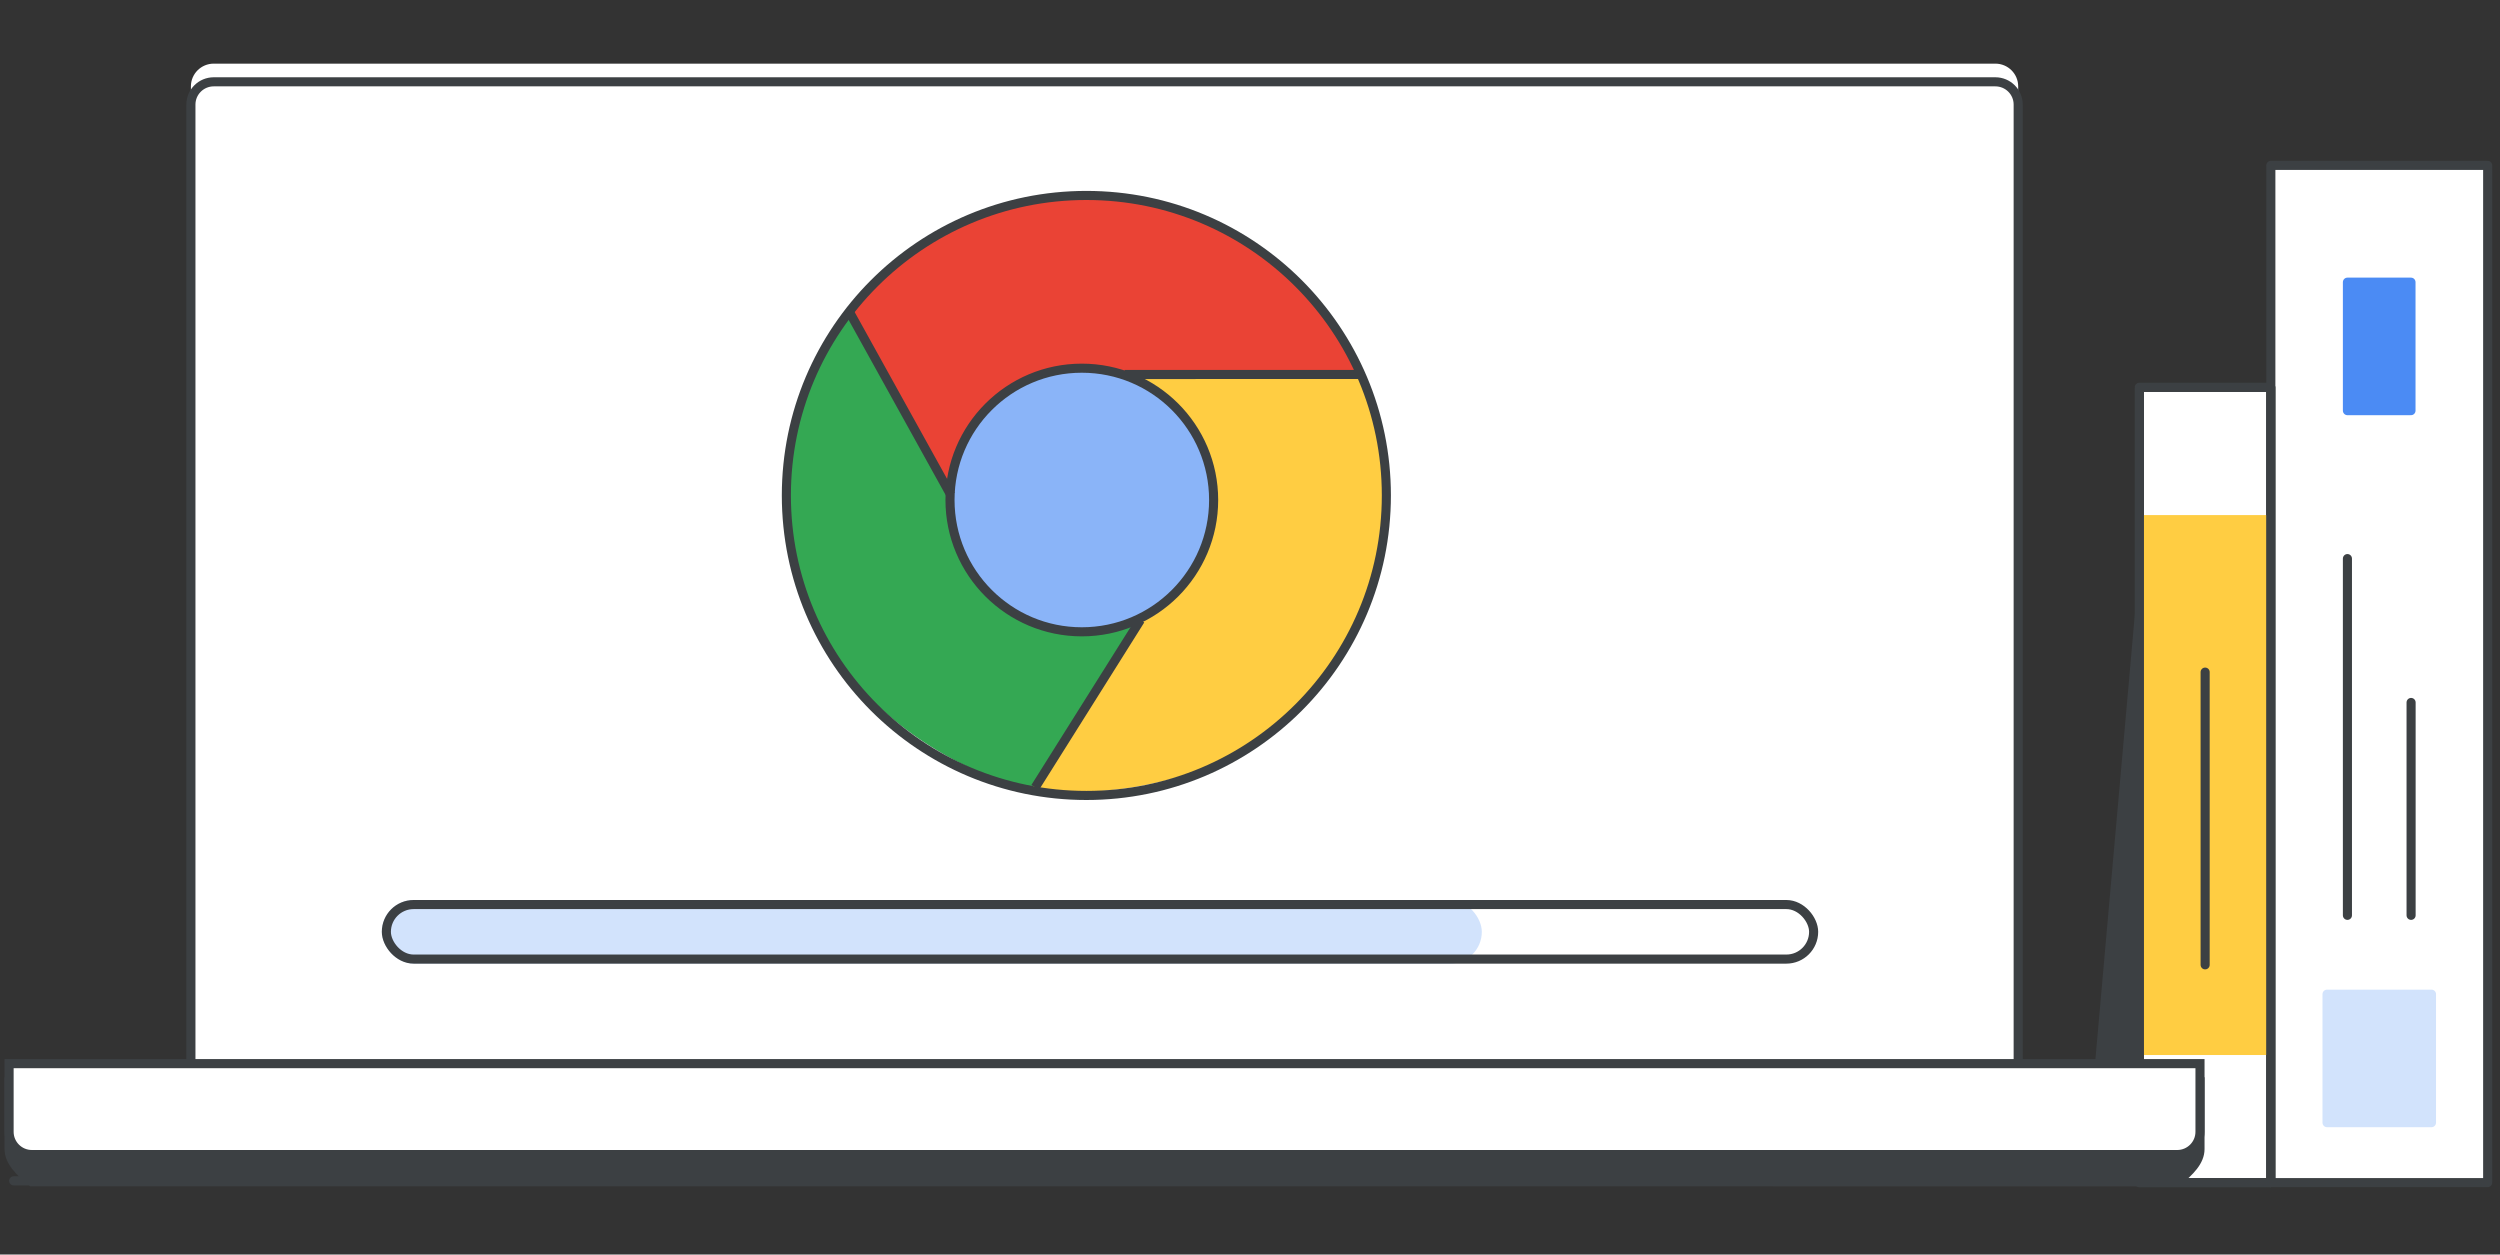 <?xml version="1.0" encoding="UTF-8"?>
<svg width="275px" height="138px" viewBox="0 0 275 138" version="1.1" xmlns="http://www.w3.org/2000/svg" xmlns:xlink="http://www.w3.org/1999/xlink">
    <rect x="0" y="0" width="275" height="138" fill="#333333" stroke="none"/>
    <title>chrome-intro</title>
    <g id="chrome-intro" stroke="none" stroke-width="1" fill="none" fill-rule="evenodd">
        <line x1="273.176" y1="129.992" x2="1.5" y2="129.893" id="baseline" stroke="#3C4043" stroke-linecap="round" stroke-linejoin="round"></line>
        <polygon id="Path" fill="#3C4043" fill-rule="nonzero" points="229.293 130.084 235.312 130.084 235.312 62.193"></polygon>
        <polygon id="Path" stroke="#3C4043" fill="#FFFFFF" fill-rule="nonzero" stroke-linecap="round" stroke-linejoin="round" points="273.644 18.191 249.793 18.191 249.793 130.084 273.644 130.084"></polygon>
        <polygon id="Path" stroke="#D2E3FC" fill="#D2E3FC" fill-rule="nonzero" stroke-linecap="round" stroke-linejoin="round" points="267.463 109.36 255.974 109.36 255.974 123.492 267.463 123.492"></polygon>
        <polygon id="Path" stroke="#4B8BF4" fill="#4B8BF4" fill-rule="nonzero" stroke-linecap="round" stroke-linejoin="round" points="265.208 31.039 258.217 31.039 258.217 45.171 265.208 45.171"></polygon>
        <line x1="258.217" y1="61.445" x2="258.217" y2="100.687" id="Path" stroke="#3C4043" stroke-linecap="round" stroke-linejoin="round"></line>
        <line x1="265.22" y1="77.271" x2="265.22" y2="100.687" id="Path" stroke="#3C4043" stroke-linecap="round" stroke-linejoin="round"></line>
        <polygon id="Path" stroke="#3C4043" fill="#FFFFFF" fill-rule="nonzero" stroke-linecap="round" stroke-linejoin="round" points="249.78 42.616 235.337 42.616 235.337 130.084 249.78 130.084"></polygon>
        <polygon id="Path" fill="#FFCD42" fill-rule="nonzero" points="249.78 56.66 235.337 56.66 235.337 116.052 249.78 116.052"></polygon>
        <polygon id="Path" stroke="#3C4043" stroke-linecap="round" stroke-linejoin="round" points="249.78 42.616 235.337 42.616 235.337 130.084 249.78 130.084"></polygon>
        <line x1="242.565" y1="73.932" x2="242.565" y2="106.133" id="Path" stroke="#3C4043" stroke-linecap="round" stroke-linejoin="round"></line>
        <g id="laptop" transform="translate(1, 7)">
            <path d="M20,2.5 C20,1.119 21.126,0 22.512,0 L218.488,0 C219.876,0 221,1.119 221,2.5 L221,110 L20,110 L20,2.5 Z" id="Fill-1" fill="#FFFFFF"></path>
            <path d="M20,4.5 C20,3.119 21.126,2 22.512,2 L218.488,2 C219.876,2 221,3.119 221,4.5 L221,112 L20,112 L20,4.5 Z" id="Stroke-7" stroke="#3C4043" stroke-linecap="round" stroke-linejoin="round"></path>
            <path d="M0,112 L241,112 L241,119.394 C241,120.753 239.877,121.857 238.49,123 L2.51,123 C1.123,121.857 0,120.753 0,119.394 L0,112 Z" id="Fill-9" fill="#3C4043"></path>
            <path d="M0,112 L241,112 L241,119.394 C241,120.753 239.877,121.857 238.49,123 L2.51,123 C1.123,121.857 0,120.753 0,119.394 L0,112 Z" id="Stroke-11" stroke="#3C4043"></path>
            <path d="M0,110 L241,110 L241,117.499 C241,118.88 239.877,120 238.49,120 L2.51,120 C1.123,120 0,118.88 0,117.499 L0,110 Z" id="Fill-13" fill="#FFFFFF"></path>
            <path d="M0,110 L241,110 L241,117.499 C241,118.88 239.877,120 238.49,120 L2.51,120 C1.123,120 0,118.88 0,117.499 L0,110 Z" id="Stroke-15" stroke="#3C4043"></path>
        </g>
        <g id="Group" transform="translate(77.839, 21)">
            <path d="M71.354,19.749 C73.403,20.349 63.498,20.349 41.639,19.749 L35.678,23.857 L33.351,26.752 L31.839,30.069 L29.883,32.434 L28.357,38 C19.703,23.545 15.385,15.642 15.402,14.293 C24.546,-1.973 56.554,-8.882 71.354,19.749 Z" id="Path-22" fill="#EA4335"></path>
            <path d="M55.708,36.756 C57.772,37.353 48.297,38.502 27.284,40.203 L20.863,43.074 L18.52,45.952 L16.997,49.249 L15.027,51.6 L13.49,57.132 C4.378,43.771 -0.17,36.42 -0.153,35.079 C13.513,18.061 39.564,12.247 55.708,36.756 Z" id="Path-22" fill="#34A853" transform="translate(27.916, 38.719) rotate(-113) translate(-27.916, -38.719) "></path>
            <path d="M81.52,43.33 C82.986,43.743 73.261,43.981 52.346,44.044 L46.558,47.683 L44.214,50.56 L42.692,53.857 L40.722,56.208 L39.184,61.74 C29.104,47.867 23.886,40.391 23.532,39.31 C36.709,18.002 66.19,16.522 81.52,43.33 Z" id="Path-22" fill="#FFCD42" transform="translate(52.598, 42.502) rotate(-236) translate(-52.598, -42.502) "></path>
            <circle id="Oval" stroke="#3C4043" fill="#8AB4F8" cx="41.161" cy="34" r="14.5"></circle>
            <circle id="Oval" stroke="#3C4043" cx="41.661" cy="33.5" r="33"></circle>
            <line x1="15.852" y1="13.777" x2="26.502" y2="33" id="Line" stroke="#3C4043" stroke-linecap="square"></line>
            <line x1="46.37" y1="20.195" x2="71.661" y2="20.19" id="Line-15" stroke="#3C4043" stroke-linecap="square"></line>
            <line x1="47.338" y1="47.628" x2="36.302" y2="65.188" id="Line-2" stroke="#3C4043" stroke-linecap="square"></line>
        </g>
        <g id="progress-bar" transform="translate(42.081, 99.513)">
            <rect id="Rectangle" fill="#D2E3FC" x="-0.081" y="-0.513" width="121" height="7" rx="3.5"></rect>
            <rect id="Rectangle" stroke="#3C4043" x="0.419" y="-0.013" width="157" height="6" rx="3"></rect>
        </g>
    </g>
</svg>
